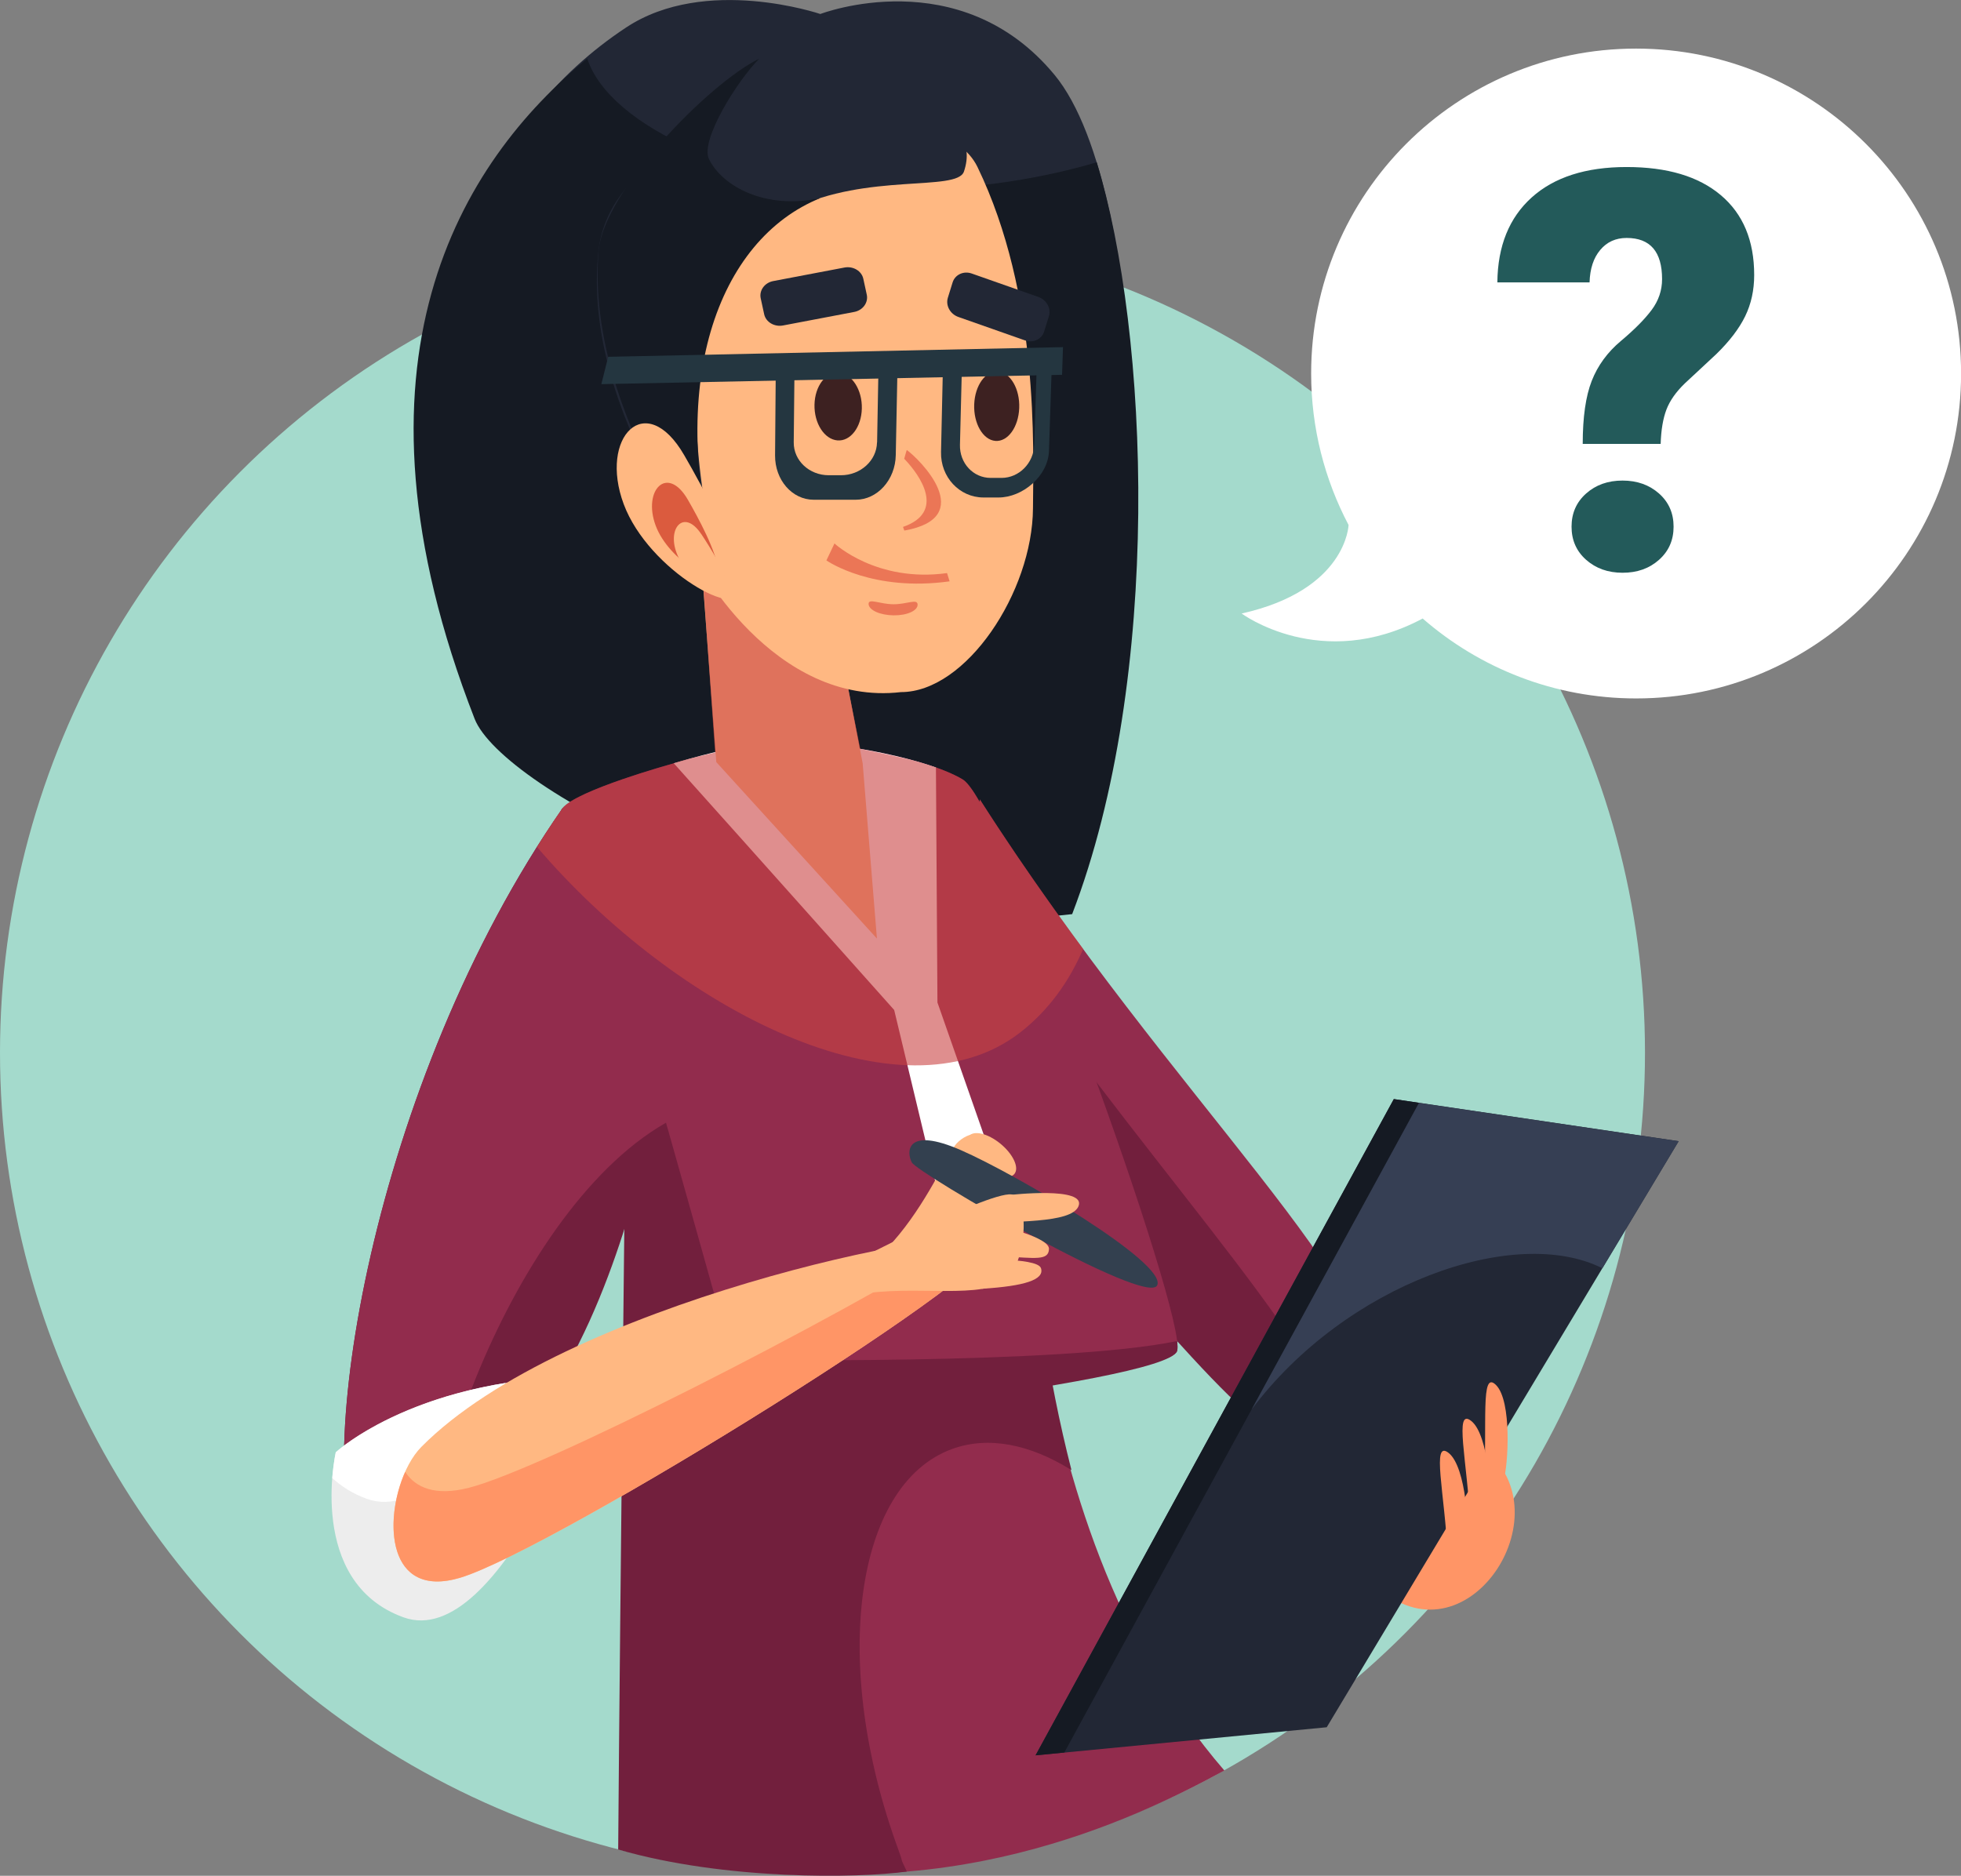 <?xml version="1.0" encoding="UTF-8"?>
<svg xmlns="http://www.w3.org/2000/svg" width="235.25" height="225.06" viewBox="0 0 235.25 225.06">
  <rect x="0" y="0" width="235.25" height="225.06" fill="#808080" stroke="none"/>
  <defs>
    <style>.d{fill:#fff;}.e{fill:#3d2121;}.f{fill:#db5b3e;}.g{isolation:isolate;}.h{fill:#363f54;}.i{fill:#235a5a;}.j{fill:#eb7656;}.k{fill:#ff9566;}.l{fill:#222735;}.m{fill:#151a23;}.n{fill:#c94343;mix-blend-mode:multiply;opacity:.6;}.o{fill:#721f3d;}.p{fill:#a4dacc;}.q{fill:#ffb882;}.r{fill:#243640;}.s{fill:#922c4d;}.t{fill:#33404f;}.u{fill:#ededed;}</style>
  </defs>
  <g class="g">
    <g id="b">
      <g id="c">
        <circle class="p" cx="98.67" cy="126.31" r="98.67"></circle>
        <path class="d" d="m196.27,5.83c-21.53,0-38.98,17.45-38.98,38.98,0,6.56,1.63,12.75,4.49,18.18,0,0-.22,7.81-12.83,10.62,0,0,9.55,7.1,21.72.6h0c6.85,5.97,15.81,9.59,25.61,9.59,21.53,0,38.98-17.45,38.98-38.98S217.8,5.83,196.27,5.83Z"></path>
        <path class="i" d="m189.87,53.24c0-3.18.36-5.7,1.08-7.54.72-1.84,1.89-3.44,3.5-4.79,1.61-1.35,2.84-2.59,3.68-3.71.84-1.12,1.26-2.36,1.26-3.71,0-3.29-1.42-4.94-4.25-4.94-1.31,0-2.37.48-3.17,1.44-.81.96-1.23,2.26-1.28,3.89h-11.06c.04-4.36,1.42-7.76,4.12-10.19,2.7-2.43,6.5-3.65,11.38-3.65s8.63,1.12,11.3,3.37c2.67,2.25,4.01,5.44,4.01,9.59,0,1.81-.36,3.46-1.08,4.94-.72,1.48-1.88,3-3.47,4.55l-3.76,3.5c-1.07,1.03-1.81,2.08-2.22,3.16-.41,1.08-.64,2.45-.69,4.11h-9.36Zm-1.34,9.95c0-1.61.58-2.94,1.75-3.98,1.17-1.04,2.62-1.55,4.37-1.55s3.2.52,4.37,1.55c1.17,1.04,1.75,2.36,1.75,3.98s-.58,2.94-1.75,3.98c-1.17,1.04-2.62,1.55-4.37,1.55s-3.2-.52-4.37-1.55c-1.17-1.04-1.75-2.36-1.75-3.98Z"></path>
        <path class="k" d="m166.57,191.48c10.81,7.37,21.99-11.98,9.91-18.61-12.07-6.62-18.36-3.47-19.26.95-.9,4.41,4.26,14.19,9.35,17.66Z"></path>
        <path class="l" d="m56.74,85.32c-11.3-48.54,1.96-71.17,18.37-82.02,9.53-6.31,23.3-1.62,23.3-1.62,0,0,16.74-6.46,28.11,7.32,11.55,13.99,12.15,67.3,4.68,90.11-7.64,23.31-65.54-2.92-74.46-13.78Z"></path>
        <path class="m" d="m108.72,22.73c-19.77,0-35.66-7.65-38.27-15.7-15.1,12.35-30.24,36.31-13.51,79.22,3.25,8.33,38.19,27.32,71.68,23.43,10.93-28.48,9.23-69.77,2.95-90.21-6.36,1.89-14.47,3.26-22.84,3.26Z"></path>
        <path class="s" d="m146.88,212.43c-26.43-30.53-23.89-80.13-23.89-80.13l-46.05-13.45s18.93,77.37,6.88,103.85c28.85,6.82,52.18-4.33,63.06-10.27Z"></path>
        <path class="o" d="m108.79,224.55c-1.04-2.2-.17-.29-1.04-2.68-8.14-22.23-5.25-43.72,6.45-48.01,4.38-1.6,9.38-.57,14.34,2.53-5.94-23.19-5.55-44.1-5.55-44.1l-47.78-13.96s-.86,77.49-1.05,103.58c12.86,3.71,28.77,3.46,34.64,2.64Z"></path>
        <path class="o" d="m117.21,97.49c23.18,36.31,50.78,58.46,47.04,69.52-3.89,11.5-9.41,8.91-22.46-5.47-13.09-14.43-25.18-21.52-25.18-21.52l.6-42.53Z"></path>
        <path class="s" d="m117.54,95.91l-1.14,12.87c19.71,29.54,41.9,51.87,44.71,64.05,1.19-1.17,2.21-3.08,3.14-5.82,3.74-11.06-23.53-34.79-46.71-71.1Z"></path>
        <path class="s" d="m67.27,97.32c-5.17,16.9,15.5,71.03,15.5,71.03,0,0,57.11-2.3,58.44-6.26,1.31-3.9-20.83-65.61-25.7-68.56-4.86-2.94-17.53-4.81-22.18-4.64-4.69.17-25.22,5.72-26.05,8.42Z"></path>
        <path class="d" d="m112.29,92.09c-5.86-2.09-15.14-3.33-18.98-3.19-2.66.1-8.03,1.35-12.48,2.68,8.95,9.97,26.44,29.6,26.44,29.6l5.19,21.66h7.9l-7.9-22.56-.18-28.18Z"></path>
        <path class="o" d="m87.88,163.14s-14.44-51.88-14.67-51.14c-5.17,16.9,8.58,59.94,8.58,59.94,0,0,58.08-5.88,59.42-9.84.07-.22.06-.64,0-1.2-13.79,2.89-53.32,2.25-53.32,2.25Z"></path>
        <path class="o" d="m67.48,96.98c-23.03,33.11-30.26,79.67-24.15,90.4,6.12,10.72,8.99-1.06,21.6-18.61,8.98-12.49,12.78-31.89,12.78-31.89l-10.23-39.9Z"></path>
        <path class="s" d="m84.49,132.68l-8.31-26.48-8.66-9.28c-23.03,33.11-30.31,79.73-24.19,90.46,2.32,4.06,5.33,5.4,8.42,4.35-2.25-13.51,12.44-52.73,32.74-59.05Z"></path>
        <polygon class="l" points="124.23 210.61 159.16 207.24 201.38 136.92 167.21 131.87 124.23 210.61"></polygon>
        <polygon class="q" points="85.93 91.44 83.64 60.8 97.36 59.9 103.49 91.59 105.2 112.61 85.93 91.44"></polygon>
        <path class="u" d="m71.75,165.11c-21.49-.17-31.47,9.14-31.47,9.14,0,0-3.55,15.57,8.12,19.8,11.67,4.23,23.35-28.93,23.35-28.93Z"></path>
        <path class="d" d="m60.61,165.94c-13.81,2.25-20.33,8.31-20.33,8.31,0,0-.27,1.24-.42,3.09,1.11,1.01,2.45,1.88,4.14,2.49,6.09,2.21,12.18-5.76,16.61-13.89Z"></path>
        <path class="q" d="m50.54,173.61c17.03-17.24,64.58-26.96,68.53-24.89,3.96,2.08-52.75,37.27-63.87,40.59-10.54,3.14-9.05-11.26-4.66-15.7Z"></path>
        <path class="k" d="m116.05,148.47c-16.11,9.99-51,27.8-59.81,30.04-4.01,1.02-6.39,0-7.63-1.91-2.61,5.84-2.17,15.31,6.58,12.7,11.12-3.32,67.83-38.5,63.87-40.59-.46-.24-1.52-.32-3.02-.25Z"></path>
        <path class="n" d="m117.52,96.21c-.82-1.42-1.52-2.38-2.02-2.68-.85-.52-1.96-1-3.21-1.44h0c-.72-.25-1.48-.5-2.28-.72-.05-.01-.09-.03-.14-.04-1.52-.43-5.01-1.15-6.66-1.47l-6.84-34.06-12.73,4.11,2.14,30.38s-3.91.88-4.94,1.3c0,0-11.99,3.3-13.36,5.4,0,0-1.22,1.68-3.06,4.63,16.74,19.61,43.75,33.34,57.99,22.24,3.36-2.62,5.84-6.05,7.53-10-4.13-5.6-8.32-11.57-12.39-17.94l-.03.31Z"></path>
        <path class="q" d="m85.02,21.24c-7.27,12.68-3.9,39.65-2.8,43.16,1.09,3.51,10.8,20.39,25.87,18.64,7.82,0,15.77-12.01,15.83-22.06.04-7.27.78-25.58-6.66-40.95-4.07-8.42-27.57-6.93-32.24,1.21Z"></path>
        <path class="l" d="m86.38,69.54c-14.01-58.22,27.62-44.07,29.26-48.96,4.71-13.98-41.66-10.68-43.85,9.58-2.13,19.73,14.58,39.38,14.58,39.38Z"></path>
        <path class="m" d="m98.41,23.77c-6.61,1.43-11.79-1.44-13.36-4.69-1.08-2.24,3.38-9.37,6.03-12.04-6.07,2.97-18.72,15.93-19.28,23.13-1.55,19.78,14.58,39.38,14.58,39.38-6.75-23.37-.24-40.83,12.03-45.78Z"></path>
        <path class="q" d="m82.09,54.63c-4.63-8.03-10.26-2.18-7.27,5.85,2.99,8.03,14.33,14.27,14.09,10.12s-4.54-12.03-6.82-15.97Z"></path>
        <path class="f" d="m82.52,59.96c-2.46-4.26-5.45-1.16-3.86,3.11,1.59,4.26,7.61,7.58,7.48,5.37-.13-2.2-2.41-6.38-3.62-8.48Z"></path>
        <path class="q" d="m84.13,64.09c-2.1-3.17-4.26-.63-2.83,2.58,1.43,3.21,6.23,5.48,6.03,3.78s-2.17-4.81-3.2-6.37Z"></path>
        <polygon class="m" points="170.23 132.32 167.21 131.87 124.23 210.61 127.68 210.27 170.23 132.32"></polygon>
        <path class="q" d="m107.16,148.95c3.92-4.45,6.37-10.09,7.39-11.5,1-1.39,4.4-2.83,2.96,1.69-1.48,4.64-1.31,3.95.25,5.67,1.67,1.84-12.6,6.4-10.61,4.14Z"></path>
        <path class="q" d="m121.71,140.83c.58-.76-.19-2.38-1.71-3.62-1.52-1.24-3.22-1.63-3.79-.87-.58.76.19,2.38,1.71,3.62,1.52,1.24,3.22,1.63,3.79.87Z"></path>
        <path class="t" d="m138.83,154.2c-1.15,2.68-28.76-13.45-29.44-14.72-.68-1.27-.71-4.36,5.89-1.48,6.6,2.88,24.7,13.52,23.55,16.2Z"></path>
        <path class="q" d="m101.51,155.65c6.65-1.79,15.36.37,18.85-1.87,2.72-1.75,3.24-9.43,1.21-10.41-2.02-.98-20.43,8.67-20.43,8.67l.37,3.6Z"></path>
        <path class="q" d="m116.56,146.89c5.01-.43,11.91-.07,12.81-2.14,1.06-2.45-8.29-1.37-8.29-1.37l-4.51,3.52Z"></path>
        <path class="q" d="m120.31,150.74c3.9.21,5.48.54,5.53-.88.06-1.42-5.9-2.75-5.9-2.75l.36,3.62Z"></path>
        <path class="q" d="m117.79,154.63c5.11-.32,7.54-1.08,7.09-2.47-.45-1.39-8.9-1-8.9-1l1.81,3.47Z"></path>
        <path class="k" d="m178,178.48c.47-7.56-.45-14.21,1.47-12.3,1.92,1.92,1.47,9.59.9,11.51-.56,1.92-2.48,2.59-2.37.79Z"></path>
        <path class="k" d="m173.68,186.72c-.35-7.56-2-14.08.12-12.38,2.11,1.7,2.5,9.37,2.15,11.34-.35,1.97-2.18,2.85-2.27,1.04Z"></path>
        <path class="k" d="m176.39,182.88c-.35-7.56-2-14.08.12-12.38,2.11,1.7,2.5,9.37,2.15,11.34-.35,1.97-2.18,2.85-2.27,1.04Z"></path>
        <path class="e" d="m100.64,44.72c1.57.13,2.8,2.05,2.75,4.29-.05,2.24-1.36,3.96-2.93,3.83-1.57-.13-2.8-2.05-2.75-4.29.05-2.24,1.36-3.96,2.93-3.83Z"></path>
        <path class="e" d="m119.73,44.58c1.49.12,2.63,2.09,2.54,4.38-.09,2.3-1.37,4.06-2.86,3.94-1.49-.12-2.63-2.09-2.54-4.38.09-2.3,1.37-4.06,2.86-3.94Z"></path>
        <path class="l" d="m92.78,33.72l8.52-1.62c1.05-.2,2.07.41,2.27,1.36l.41,1.89c.21.95-.47,1.89-1.52,2.08l-8.52,1.62c-1.05.2-2.07-.41-2.27-1.36l-.41-1.89c-.21-.95.47-1.89,1.52-2.08Z"></path>
        <path class="l" d="m124.57,35.63l-7.99-2.81c-.98-.35-2.01.13-2.3,1.06l-.57,1.84c-.29.93.27,1.96,1.26,2.31l7.99,2.81c.98.35,2.01-.13,2.3-1.06l.57-1.84c.29-.93-.27-1.96-1.26-2.31Z"></path>
        <path class="j" d="m108.47,55.05c.17-.64.31-1.06.31-1.06,1.52,1.09,8.6,8.09-.29,9.67-.07-.13-.1-.3-.16-.44,5.09-1.76,2.14-6.1.15-8.17Z"></path>
        <path class="j" d="m100.11,65.2l-.97,2.04c.22.15,5.59,3.79,14.78,2.51l-.31-.99c-8.43,1.17-13.46-3.52-13.51-3.56Z"></path>
        <path class="j" d="m110.08,72.53c.03.73-1.25,1.32-2.88,1.3-1.62-.02-2.97-.62-3-1.36-.03-.73,1.32.01,2.94.03,1.62.02,2.91-.71,2.94.03Z"></path>
        <path class="h" d="m150.16,169.1c11.29-15.05,31.56-22.21,42.07-16.93l9.15-15.24-31.15-4.6-20.07,36.77Z"></path>
        <polygon class="r" points="72.96 42.81 72.14 46.09 127.41 44.97 127.52 41.65 72.96 42.81"></polygon>
        <path class="r" d="m113.16,42.12l-.27,12.11c-.07,3.01,2.21,5.45,5.08,5.46h1.81c2.88.01,5.96-2.56,6.06-5.59l.4-12.15-13.08.17Zm10.91,11.26c-.07,2.19-1.82,3.96-3.92,3.96h-1.31c-2.09,0-3.73-1.77-3.68-3.96l.22-8.76,8.97-.02-.28,8.78Z"></path>
        <path class="r" d="m93.08,42.51l-.1,12.13c-.02,2.95,2.05,5.32,4.63,5.32h5.05c2.59,0,4.75-2.39,4.8-5.35l.24-12.18-14.63.08Zm12.13,10.57c-.04,2.18-1.98,3.94-4.32,3.94h-1.47c-2.34,0-4.22-1.76-4.2-3.94l.09-8.71,10.07-.02-.16,8.74Z"></path>
      </g>
    </g>
  </g>
</svg>
